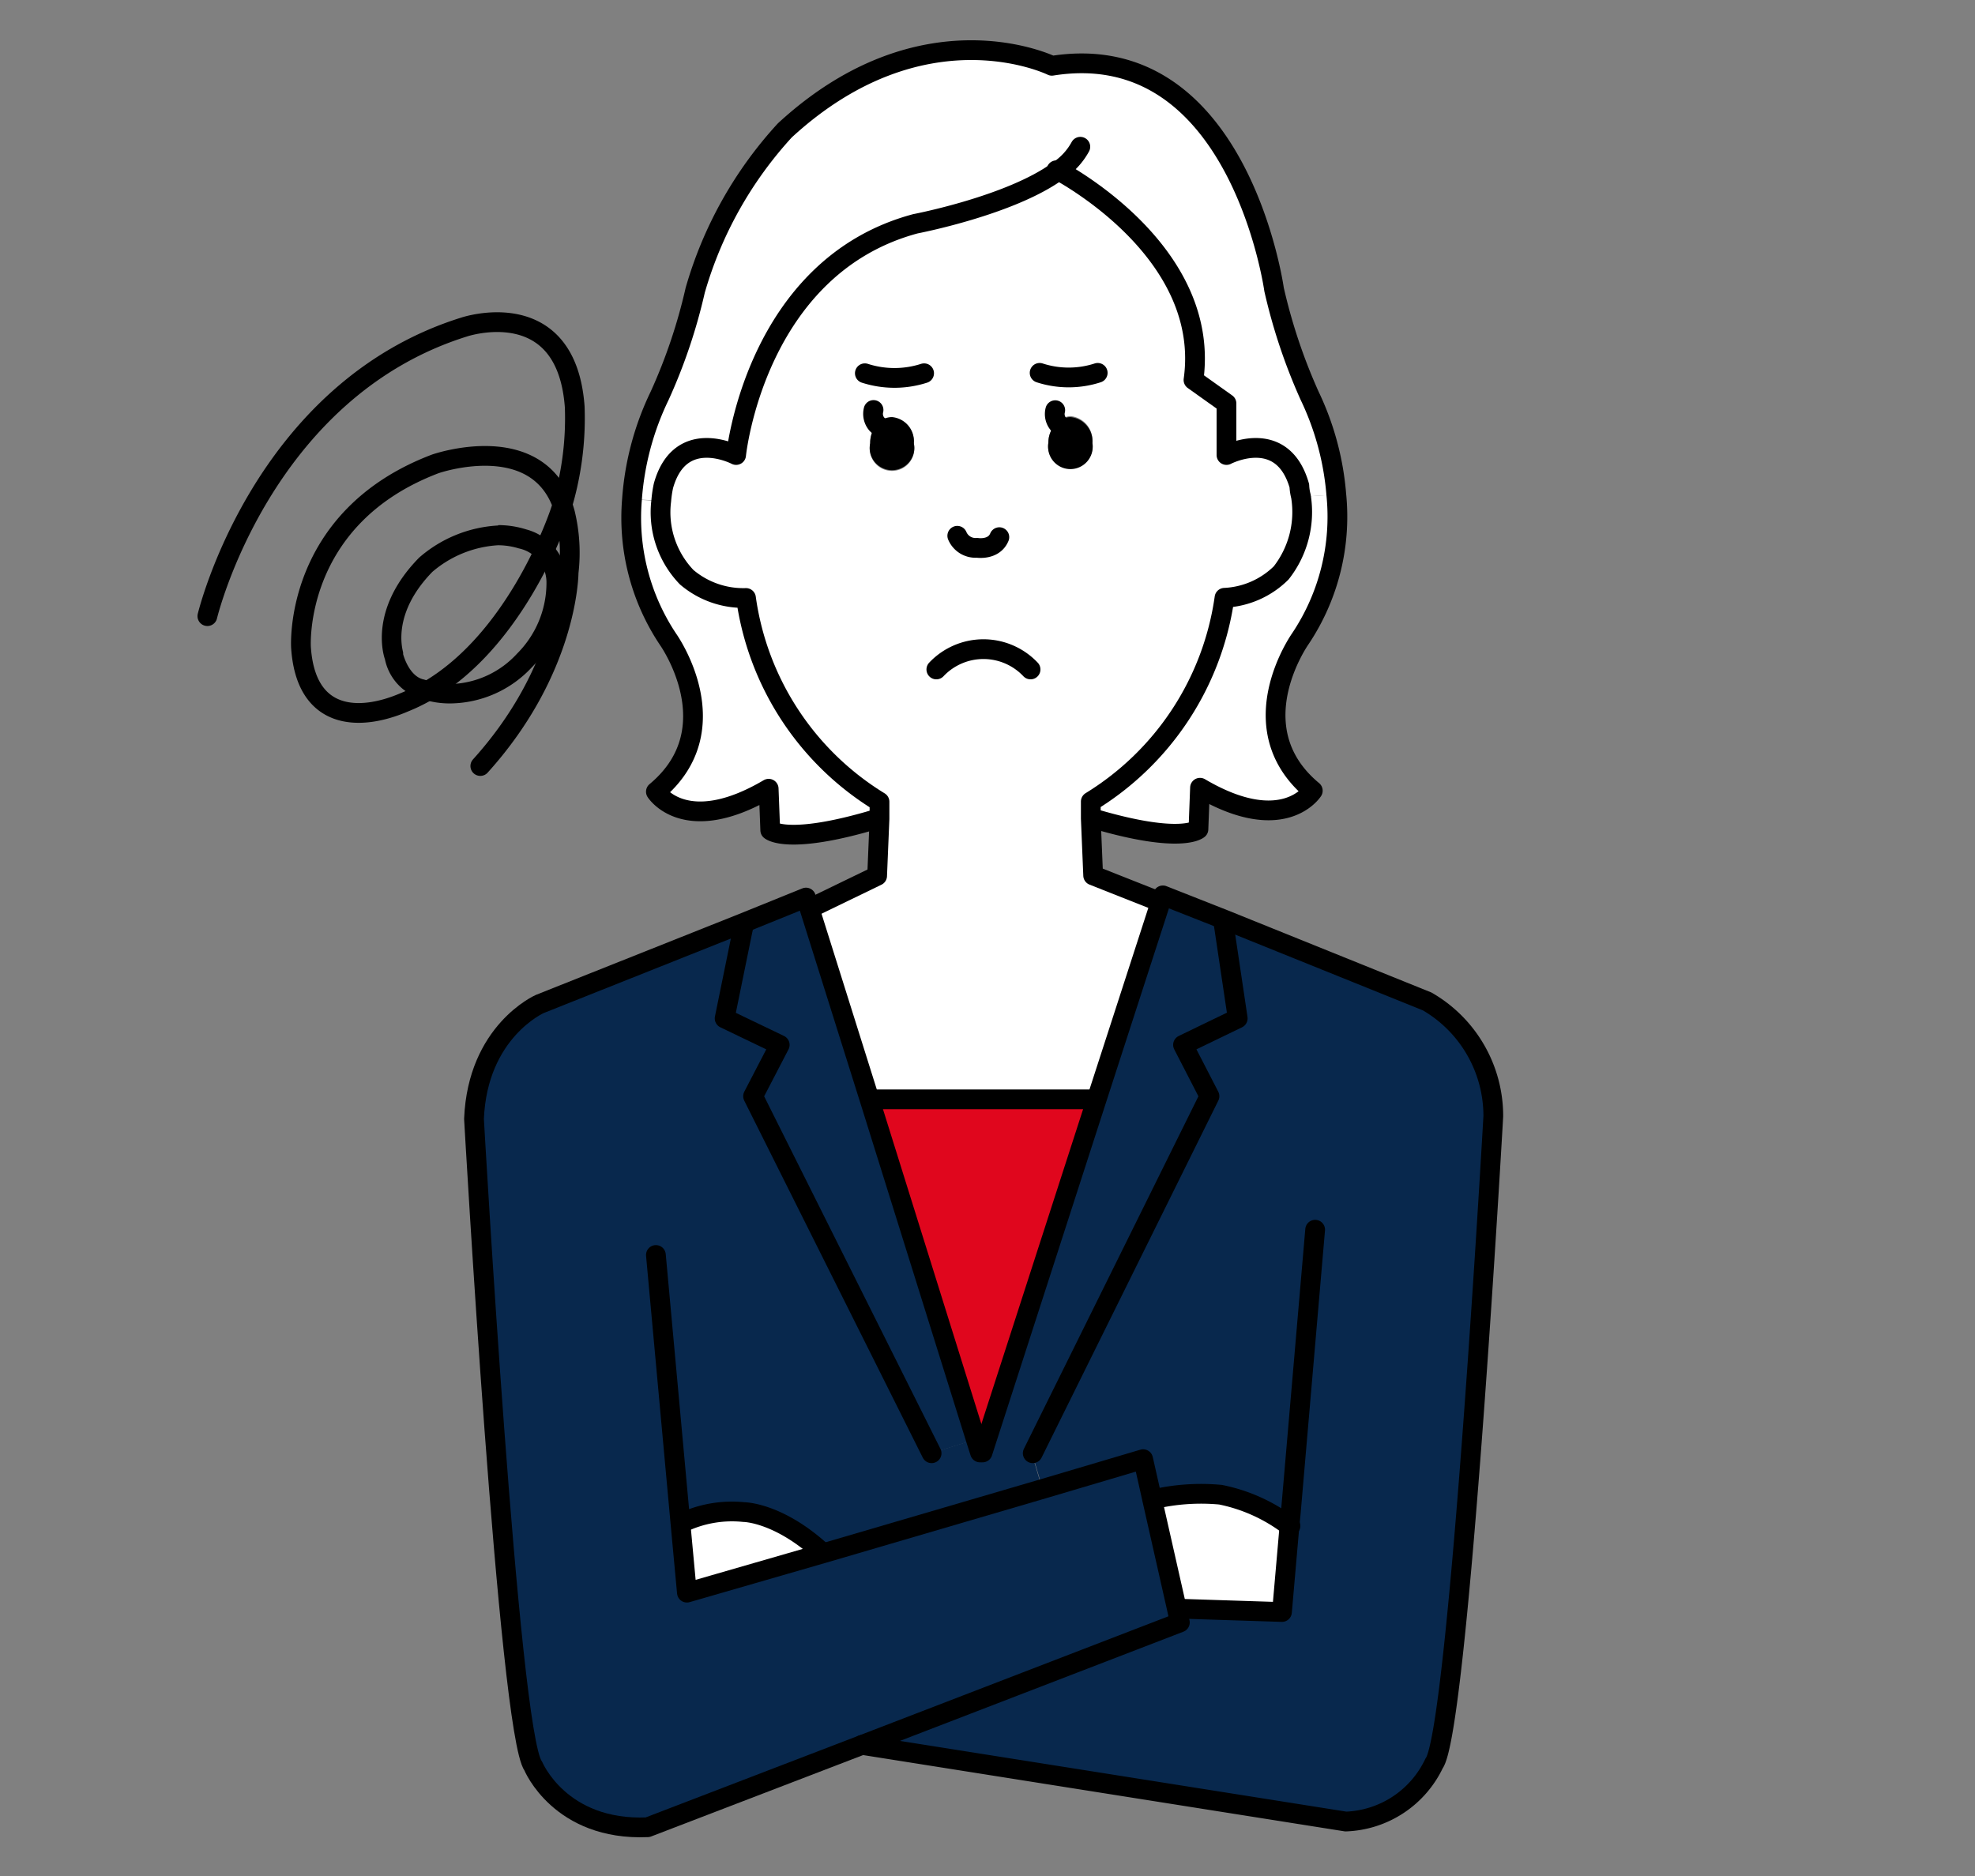 <svg xmlns="http://www.w3.org/2000/svg" width="200" height="190" viewBox="0 0 200 190">
  <rect x="0" y="0" width="200" height="190" fill="#808080" stroke="none"/>
  <g id="Woman01" transform="translate(20.5 4.541)">
    <rect id="Rectangle_25" data-name="Rectangle 25" width="200" height="190" transform="translate(-20.5 -4.541)" fill="none"/>
    <g id="Woman01-2" data-name="Woman01" transform="translate(18.165 48.641)">
      <path id="Path_1627" data-name="Path 1627" d="M21.067,26.59a7.28,7.28,0,0,1,2.14.32,3.52,3.52,0,0,1,2.8,3.5,10.12,10.12,0,0,1-2.98,7.16,9.46,9.46,0,0,1-6.78,3.08,6.98,6.98,0,0,1-2.26-.34h0l-.38-.12c-1.08-.2-1.8-1.46-2.12-2.58a.48.48,0,0,0,0-.16c0-.16-1.26-3.82,2.96-8.16a11.26,11.26,0,0,1,6.66-2.7m0-2a13.24,13.24,0,0,0-8,3.26c-5.32,5.42-3.46,10.28-3.46,10.28a5.26,5.26,0,0,0,3.66,4,8.86,8.86,0,0,0,3.02.48,11.42,11.42,0,0,0,8.2-3.66,12.12,12.12,0,0,0,3.56-8.72,5.54,5.54,0,0,0-4.12-5.24,9.5,9.5,0,0,0-2.82-.44Z" transform="translate(-9.333 -24.55)"/>
    </g>
    <path id="Woman01-3" data-name="Woman01" d="M.5,44.048s5.46-22.86,26-29.28c0,0,10.36-3.5,11.2,8.1a30.96,30.96,0,0,1-1.4,10.4s-4.8,15.06-15.84,19.5c-4.64,2-10,1.8-10.48-5.56,0,0-.84-13.1,13.6-18.58,0,0,10.8-3.78,13.14,5a16.96,16.96,0,0,1,.36,6s0,9.7-8.94,19.6" transform="translate(0 13.813)" fill="none" stroke="#000" stroke-linecap="round" stroke-linejoin="round" stroke-width="2"/>
    <g id="Woman01-4" data-name="Woman01" transform="translate(27.5 0.459)">
      <g id="Woman01-5" data-name="Woman01">
        <path id="Path_1628" data-name="Path 1628" d="M41.41,64.04l10.72,34.3-4.48,1.4L29.57,63.58l2.7-5.2L26.69,55.7l1.8-8.82.14-.64-.12-.28,6.42-2.6.38,1.18Z" transform="translate(-1.31 42.443)" fill="#08284d"/>
        <path id="Path_1629" data-name="Path 1629" d="M91.34,55.76,85.8,58.44l2.68,5.2-18,36.16,1.06,3.6,10.12-3,.6,2.66.32,1.44,2.5,11.06.3,1.38L53.2,129.34l-21.62,8.34c-8.88.38-11.58-6.2-11.58-6.2-2.52-3.32-6-65.54-6-65.54.4-8.88,6.7-11.64,6.7-11.64l20.5-8.28.12.26-.14.66-1.8,8.82,5.58,2.68-2.7,5.2,18,36.16,4.48-1.4.42,1.32h.26L76.96,64l6.48-20h0l.24-.7L90,45.76l-.14.36.14.58ZM34.9,106.9l.66,7.1,13.84-4h0c-4.56-4-8-4.14-8-4.14a11.72,11.72,0,0,0-6.32,1.12Z" transform="translate(-14 42.383)" fill="#08284d"/>
        <path id="Path_1630" data-name="Path 1630" d="M70.35,44.89l.14-.36,20.52,8.28a13.4,13.4,0,0,1,6.7,11.64s-3.52,62.2-6,65.54a10.3,10.3,0,0,1-8.94,5.88l-49.12-7.76,32.18-12.4-.3-1.38h0l10.54.34.76-8.72a17.06,17.06,0,0,0-6.98-3.16,21.319,21.319,0,0,0-6.88.48h0l-.32-1.44-.6-2.66-10.12,3-1.06-3.6,18-36.16-2.68-5.2,5.54-2.68-1.38-9.06Z" transform="translate(5.65 43.613)" fill="#08284d"/>
        <path id="Path_1631" data-name="Path 1631" d="M56.99,53.67,45.45,89.39h-.26l-.42-1.32L34.05,53.77l.46-.14H56.85Z" transform="translate(6.05 52.713)" fill="#e0061d"/>
        <path id="Path_1632" data-name="Path 1632" d="M70.07,23a22.24,22.24,0,0,1-3.62,14.58S60.01,46.62,67.69,53c0,0-2.96,4.68-11.42-.3L56.11,57s-1.72,1.56-10.62-1.08h-.24V54.2a28.96,28.96,0,0,0,13.5-20.74A8.72,8.72,0,0,0,64.39,31a10,10,0,0,0,2-7.76Z" transform="translate(17.25 22.083)" fill="#fff"/>
        <path id="Path_1633" data-name="Path 1633" d="M65.14,12.761c-4.8,3.52-14.44,5.36-14.44,5.36-16.24,4.36-18.16,23.42-18.16,23.42s-5.66-2.96-7.36,3.12a12,12,0,0,0-.22,1.5L22,46.021a28.74,28.74,0,0,1,2.8-10.48,55.42,55.42,0,0,0,3.6-10.76,40.4,40.4,0,0,1,9.08-16.2c14-12.94,27.04-6.54,27.04-6.54,18.92-2.94,22.5,22.72,22.5,22.72a56.98,56.98,0,0,0,3.6,10.78,28.4,28.4,0,0,1,2.7,10l-3.6.24a3.106,3.106,0,0,0-.16-1.06c-1.74-6-7.38-3.12-7.38-3.12v-5.22L78.84,34C80.62,21.541,66.7,13.541,65.14,12.761Z" transform="translate(-6 -0.459)" fill="#fff"/>
        <path id="Path_1634" data-name="Path 1634" d="M63.677,32.01a2.78,2.78,0,0,0-.9,2,2.26,2.26,0,1,0,4.46,0,2.46,2.46,0,0,0-2.22-2.64A2,2,0,0,0,63.677,32.01Zm-18.26.18a2.96,2.96,0,0,0-.68,2,2.26,2.26,0,1,0,4.42,0,2.44,2.44,0,0,0-2.2-2.64,2,2,0,0,0-1.54.64Zm42.92,7.36a10,10,0,0,1-2,7.76,8.72,8.72,0,0,1-5.72,2.46,28.96,28.96,0,0,1-13.54,20.64v1.72l.24,5.76,6.12,2.42.66.22h0l-6.48,20H45.177l-.46.14-6.1-19.36h.18l6.52-3.16.24-5.76V70.65a28.86,28.86,0,0,1-13.52-20.64,8.86,8.86,0,0,1-6-2.1,9.48,9.48,0,0,1-2.58-7.76,12,12,0,0,1,.22-1.5c1.7-6,7.36-3.12,7.36-3.12s2-19.12,18.16-23.48c0,0,9.64-1.84,14.44-5.36,1.56.86,15.48,8.7,13.72,21.24l3.34,2.38v5s5.64-2.96,7.38,3.12c.1.06.18.46.26,1.12Z" transform="translate(-4.617 5.773)" fill="#fff"/>
        <path id="Path_1635" data-name="Path 1635" d="M62.24,76.846l-.76,8.72-10.54-.34h0l-2.6-11.04h0a21.319,21.319,0,0,1,6.88-.48A17.06,17.06,0,0,1,62.24,76.846Z" transform="translate(20.34 72.697)" fill="#fff"/>
        <path id="Path_1636" data-name="Path 1636" d="M44,19.62a2,2,0,0,1,1.34-.54,2.46,2.46,0,0,1,2.22,2.64,2.26,2.26,0,1,1-4.46,0,2.78,2.78,0,0,1,.9-2.1Z" transform="translate(15.065 18.163)"/>
        <path id="Path_1637" data-name="Path 1637" d="M34.765,19.8a2,2,0,0,1,1.54-.72,2.44,2.44,0,0,1,2.2,2.64,2.26,2.26,0,1,1-4.42,0A2.96,2.96,0,0,1,34.765,19.8Z" transform="translate(6.035 18.163)"/>
        <path id="Path_1638" data-name="Path 1638" d="M47.051,53.94v1.74h-.24c-9,2.64-10.78,1.08-10.78,1.08v-4.2c-8.46,4.98-11.42.3-11.42.3,7.66-6.38,1.24-15.42,1.24-15.42a22.16,22.16,0,0,1-3.82-14.2l2.88.2a9.48,9.48,0,0,0,2.58,7.76,8.86,8.86,0,0,0,6,2.1,28.86,28.86,0,0,0,13.56,20.64Z" transform="translate(-6.032 22.323)" fill="#fff"/>
        <path id="Path_1639" data-name="Path 1639" d="M38.95,78.74h0l-13.84,4-.66-7.1h.1a11.72,11.72,0,0,1,6.32-1.12S34.39,74.66,38.95,78.74Z" transform="translate(-3.55 73.542)" fill="#fff"/>
      </g>
      <g id="Woman01-6" data-name="Woman01" transform="translate(0 0.08)">
        <path id="Path_1640" data-name="Path 1640" d="M63.54,60.23l-2.48,28.8-.12,1.2-.76,8.72-10.54-.34" transform="translate(21.64 59.233)" fill="none" stroke="#000" stroke-linecap="round" stroke-linejoin="round" stroke-width="2"/>
        <path id="Path_1641" data-name="Path 1641" d="M65.957,5.39A6.82,6.82,0,0,1,63.7,7.83c-4.8,3.52-14.44,5.36-14.44,5.36C33.017,17.55,31.1,36.61,31.1,36.61s-5.66-2.96-7.36,3.12a12,12,0,0,0-.22,1.5,9.48,9.48,0,0,0,2.58,7.76,8.86,8.86,0,0,0,6,2.1,28.86,28.86,0,0,0,13.52,20.64v1.74l-.24,5.76-6.52,3.16" transform="translate(-4.557 4.393)" fill="none" stroke="#000" stroke-linecap="round" stroke-linejoin="round" stroke-width="2"/>
        <path id="Path_1642" data-name="Path 1642" d="M28.63,44.8l-.14.64-1.8,8.82,5.58,2.68-2.7,5.2L47.65,98.3" transform="translate(-1.31 43.803)" fill="none" stroke="#000" stroke-linecap="round" stroke-linejoin="round" stroke-width="2"/>
        <path id="Path_1643" data-name="Path 1643" d="M65.24,99.61l-.42-1.32L54.1,63.99,48,44.59l-.38-1.18-6.42,2.6L20.66,54.19S14.36,56.95,14,65.83c0,0,3.52,62.22,6,65.54,0,0,2.7,6.58,11.58,6.2l21.72-8.34,32.18-12.4-.3-1.38-2.5-11.06-.32-1.44-.6-2.66-10.12,3L49.4,109.81l-13.84,4-.66-7.1-2.48-27.1" transform="translate(-14 42.413)" fill="none" stroke="#000" stroke-linecap="round" stroke-linejoin="round" stroke-width="2"/>
        <path id="Path_1644" data-name="Path 1644" d="M38.47,25.09a2,2,0,0,0,2,1.22s1.7.28,2.26-1.08" transform="translate(10.47 24.093)" fill="none" stroke="#000" stroke-linecap="round" stroke-linejoin="round" stroke-width="2"/>
        <path id="Path_1645" data-name="Path 1645" d="M61.61,44.71l.08.52,1.36,9.12-5.54,2.68,2.68,5.2L42.29,98.39" transform="translate(14.29 43.713)" fill="none" stroke="#000" stroke-linecap="round" stroke-linejoin="round" stroke-width="2"/>
        <path id="Path_1646" data-name="Path 1646" d="M45.85,99.72,57.39,64l6.48-20h0l.24-.7,6.24,2.46,20.52,8.28a13.4,13.4,0,0,1,6.7,11.64s-3.52,62.2-6,65.54a10.3,10.3,0,0,1-8.94,5.88l-48.98-7.76h0" transform="translate(5.65 42.303)" fill="none" stroke="#000" stroke-linecap="round" stroke-linejoin="round" stroke-width="2"/>
        <line id="Line_3" data-name="Line 3" x2="22.34" transform="translate(40.56 106.263)" fill="none" stroke="#000" stroke-linecap="round" stroke-linejoin="round" stroke-width="2"/>
        <path id="Path_1647" data-name="Path 1647" d="M43.49,6.58h.16c1.56.86,15.48,8.7,13.72,21.24l3.34,2.38v5.22s5.64-2.96,7.38,3.12a5,5,0,0,0,.16,1.06,10,10,0,0,1-2,7.76,8.72,8.72,0,0,1-5.74,2.52A28.96,28.96,0,0,1,46.97,70.52v1.72L47.21,78l6.12,2.42" transform="translate(15.49 5.583)" fill="none" stroke="#000" stroke-linecap="round" stroke-linejoin="round" stroke-width="2"/>
        <path id="Path_1648" data-name="Path 1648" d="M68.78,78.321c8.9,2.64,10.62,1.08,10.62,1.08l.16-4.2c8.46,4.98,11.42.3,11.42.3-7.68-6.38-1.24-15.42-1.24-15.42A22.24,22.24,0,0,0,93.36,45.5a28.4,28.4,0,0,0-2.7-10,56.979,56.979,0,0,1-3.6-10.76S83.48-.939,64.56,2.081c0,0-12.98-6.4-27.04,6.54a40.4,40.4,0,0,0-9.08,16.2,55.42,55.42,0,0,1-3.6,10.68,28.74,28.74,0,0,0-2.8,10.48,22.16,22.16,0,0,0,3.66,14.2s6.42,9.04-1.24,15.42c0,0,2.96,4.68,11.42-.3l.16,4.2s1.72,1.56,10.64-1.1" transform="translate(-6.04 -0.499)" fill="none" stroke="#000" stroke-linecap="round" stroke-linejoin="round" stroke-width="2"/>
        <path id="Path_1649" data-name="Path 1649" d="M37.41,32.888a6.56,6.56,0,0,1,9.54,0" transform="translate(9.41 29.834)" fill="none" stroke="#000" stroke-linecap="round" stroke-linejoin="round" stroke-width="2"/>
        <path id="Path_1650" data-name="Path 1650" d="M42.64,16.84a9.52,9.52,0,0,0,5.88,0" transform="translate(14.64 15.843)" fill="none" stroke="#000" stroke-linecap="round" stroke-linejoin="round" stroke-width="2"/>
        <path id="Path_1651" data-name="Path 1651" d="M33.79,16.86a9.78,9.78,0,0,0,6,0" transform="translate(5.79 15.863)" fill="none" stroke="#000" stroke-linecap="round" stroke-linejoin="round" stroke-width="2"/>
        <path id="Path_1652" data-name="Path 1652" d="M34.255,18.72a1.6,1.6,0,0,0,.34,1.44,3.66,3.66,0,0,0,.52.42" transform="translate(6.205 17.723)" fill="none" stroke="#000" stroke-linecap="round" stroke-linejoin="round" stroke-width="2"/>
        <path id="Path_1653" data-name="Path 1653" d="M43.455,18.73a1.56,1.56,0,0,0,.2,1.24,2.12,2.12,0,0,0,.64.62" transform="translate(15.405 17.733)" fill="none" stroke="#000" stroke-linecap="round" stroke-linejoin="round" stroke-width="2"/>
        <path id="Path_1654" data-name="Path 1654" d="M48.36,74.176a21.319,21.319,0,0,1,6.88-.48,17.06,17.06,0,0,1,6.98,3.16h.1" transform="translate(20.36 72.607)" fill="none" stroke="#000" stroke-linecap="round" stroke-linejoin="round" stroke-width="2"/>
        <path id="Path_1655" data-name="Path 1655" d="M24.5,75.68a11.72,11.72,0,0,1,6.32-1.12s3.52,0,8,4.14" transform="translate(-3.5 73.502)" fill="none" stroke="#000" stroke-linecap="round" stroke-linejoin="round" stroke-width="2"/>
      </g>
    </g>
  </g>
</svg>
